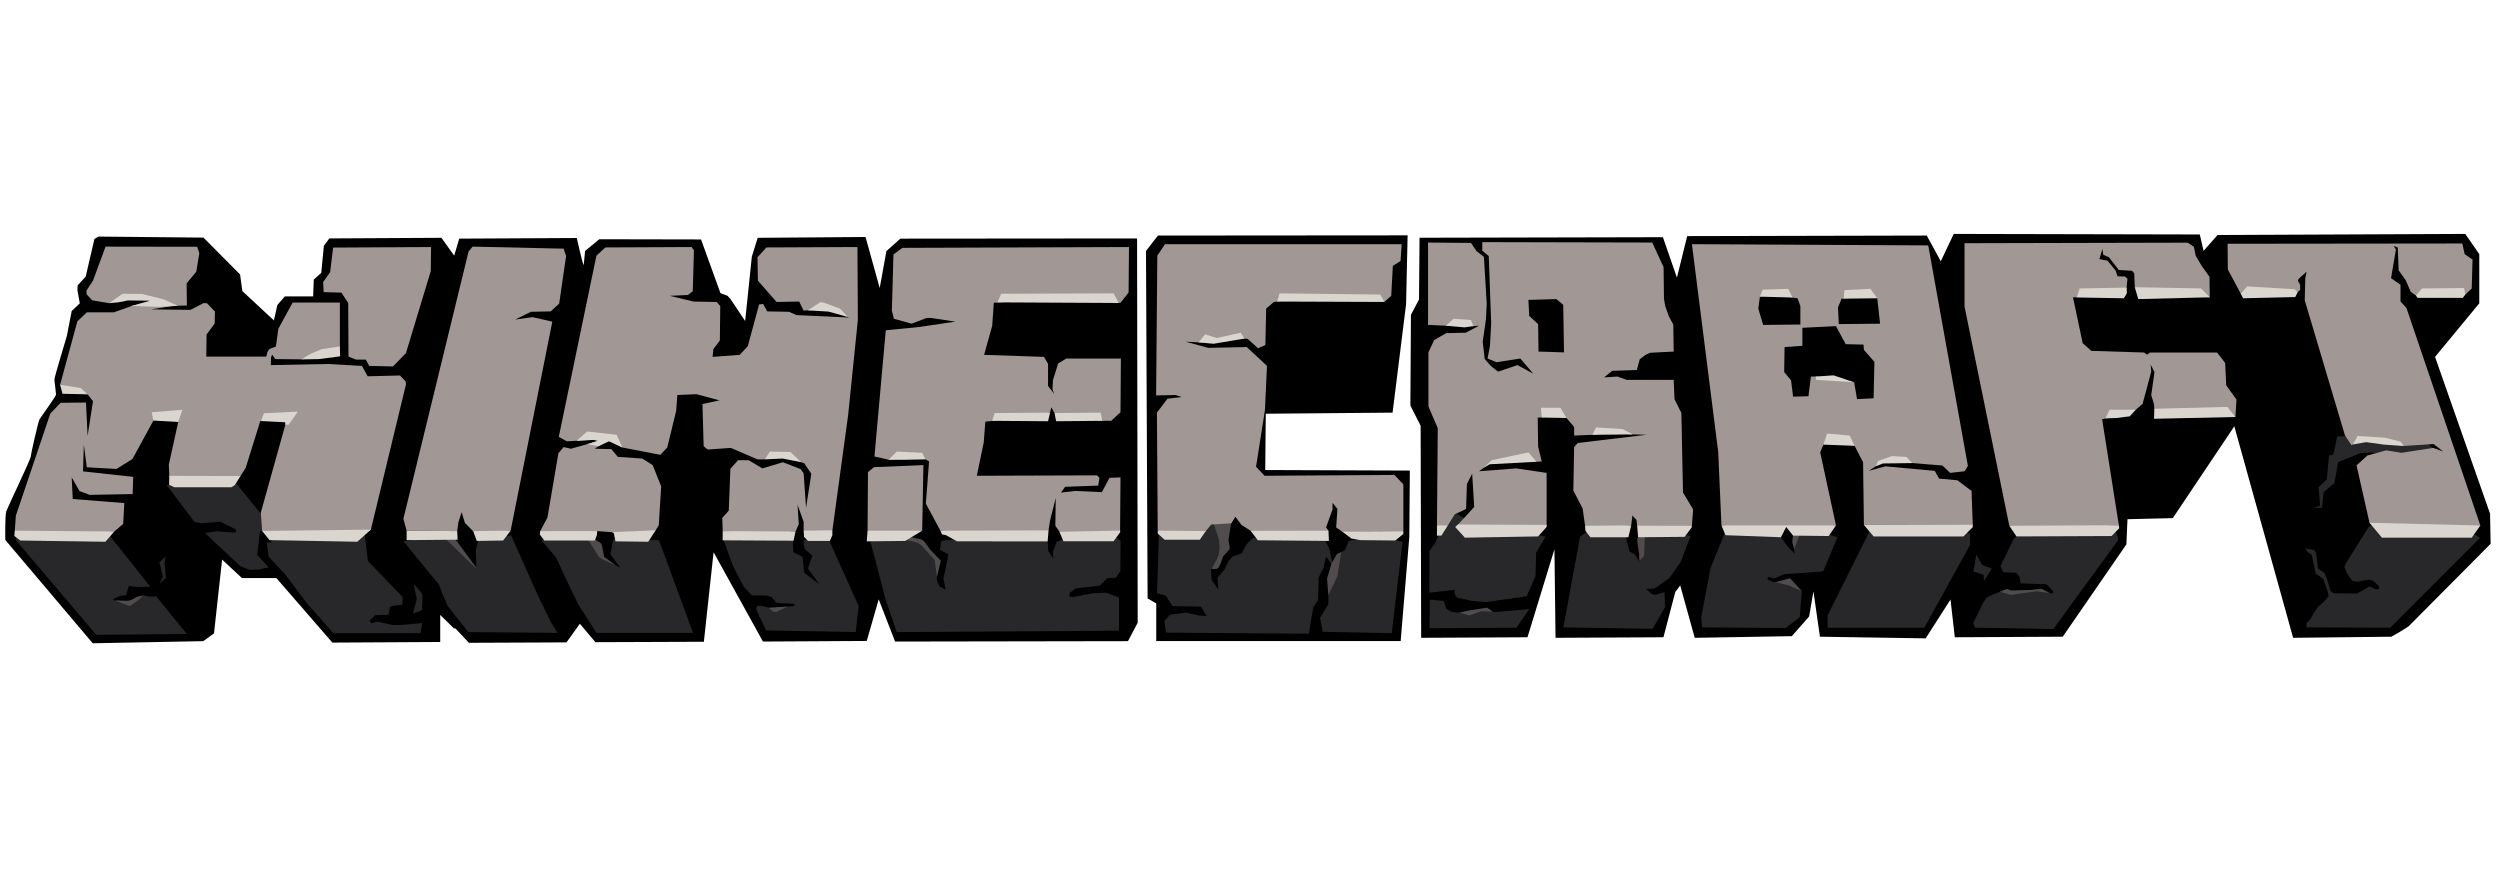 <svg width="171" height="60" viewBox="0 0 171 60" fill="none" xmlns="http://www.w3.org/2000/svg">
<g clip-path="url(#clip0_122_24246)">
<path d="M6.343 44L0.364 36.935C0.364 36.935 0.327 35.252 0.438 34.953C0.548 34.654 2.099 31.402 2.099 31.252C2.099 31.103 2.615 28.86 2.689 28.71C2.763 28.561 3.833 27.103 3.833 26.991C3.833 26.878 3.723 26.093 3.723 25.944C3.723 25.794 4.571 22.991 4.571 22.991L4.904 21.271L5.457 20.747L5.296 19.855L5.31 19.519L5.863 18.916L6.458 16.35L6.735 16.182L13.918 16.252L16.423 18.776L16.576 19.911L18.735 21.916L18.97 20.864L19.482 20.275H21.419L21.461 19.126L21.973 18.663L22.153 16.813L22.527 16.308L30.194 16.266L31.066 17.486L31.412 16.322L39.453 16.28C39.453 16.28 39.813 17.92 39.924 18.144L40.021 17.163L40.989 16.364L47.951 16.378L49.28 20.051L49.764 20.233L49.958 20.443L50.968 21.957L51.425 17.555L51.826 16.266L59.203 16.21L60.172 19.701L60.629 17.178L61.583 16.323L77.776 16.309L77.818 42.594L77.154 43.855L61.224 43.883L60.103 40.995L59.286 43.841L52.186 43.883L48.809 37.771L48.145 43.897L40.727 43.925L39.661 42.664L38.748 43.939L32.077 43.968L31.149 42.986L31.038 42.972L30.111 42.061V43.912L22.734 43.954L18.901 39.538H16.548L15.704 38.753L15.192 38.276L14.638 43.323L13.905 43.855L6.343 44Z" fill="black"/>
<path d="M78.386 17.164L79.202 16.112L96.281 16.098L96.175 20.822L95.252 28.224L86.579 28.299L86.542 32.15L96.433 32.187L96.396 36.748L95.806 43.85H79.087V41.271L78.496 40.935L78.386 17.164Z" fill="black"/>
<path d="M97.097 16.262L113.743 16.224L114.702 18.991L115.403 16.15L131.79 16.112L132.75 17.869L133.636 16L150.465 16.038L150.724 17.159L151.683 16.075L168.623 16L169.583 17.383V20.748L166.557 24.411L170.321 35.14L170.358 37.196L164.748 42.841L164.158 43.215L163.567 43.551L156.85 43.626L152.827 29.159L148.62 35.439L145.52 35.514L145.446 37.234L141.091 43.551L133.709 43.589L133.414 41.009L131.716 43.663L124.483 43.551L124.04 40.449L123.744 42.168L122.563 43.514L115.92 43.626L114.924 40.038L114.739 40.299L114.591 40.486L113.779 43.589L106.398 43.626L106.324 37.57L104.479 43.589L97.208 43.626L97.171 29.122L96.47 27.738L96.507 21.533L97.061 20.486L97.097 16.262Z" fill="black"/>
<path d="M1.102 36.608V36.972L6.583 43.421L12.783 43.365L10.68 40.785L10.25 40.813L9.807 40.715L8.88 41.337L8.179 41.094C8.179 41.094 7.837 41.075 7.81 41.066C7.782 41.056 7.736 40.972 7.736 40.972L8.28 40.738L8.612 40.72L8.815 40.075L9.323 40.15L10.283 40.131L7.477 36.608H1.102Z" fill="#282729"/>
<path d="M11.399 33.177L16.068 32.953L17.932 35.252L24.907 36.243L25.166 38.374L27.528 40.822V41.365L26.993 41.421L26.679 41.495L26.568 42.056L25.664 42.075L25.276 42.449L25.387 42.636L25.812 42.523L26.845 42.748H27.436L28.875 42.617L28.764 43.308H22.803L20.995 41.271L19.537 39.327L18.375 38.075L18.246 37.103H18.559L18.504 36.729L17.987 36.318L17.784 36.337L17.6 37.963L18.375 38.804L17.71 38.953C17.71 38.953 17.064 38.991 16.991 38.953C16.917 38.916 16.4 38.692 16.4 38.692L14.942 37.327L14.038 36.467L14.795 36.337L15.717 36.411H16.142L16.123 36.206L15.053 35.682L13.78 35.794L13.3 35.701L11.399 33.177Z" fill="#282729"/>
<path d="M28.242 41.977L28.865 41.739C28.865 41.739 28.921 40.673 28.865 40.589C28.81 40.505 28.298 39.958 28.298 39.958L28.506 40.968L28.242 41.977Z" fill="#282729"/>
<path d="M27.602 37.028L30.609 36.561L32.584 38.841L32.547 37.626L32.787 36.636H34.965L36.81 40.766L37.696 42.579L38.138 43.29L32.03 43.234L31.274 42.28L30.628 41.458L30.277 40.654L30 39.944L29.188 38.972L27.602 37.028Z" fill="#282729"/>
<path d="M37.031 36.953L38.046 38.15L38.544 39.234L39.522 41.29L40.796 43.29H47.402L45.077 36.953L42.217 36.879L41.94 36.897L41.755 37.925L42.438 38.841L41.165 38.131L40.334 36.673L37.031 36.953Z" fill="#282729"/>
<path d="M49.469 36.879L50.152 38.748L50.871 40.131L51.443 40.729H52.44L52.772 40.841L53.104 41.234L54.359 41.308L54.304 41.458L53.713 41.495L53.049 41.701L52.034 41.42L51.776 41.458L51.72 41.664L52.403 43.122L58.53 43.234L58.733 41.458L56.684 36.897L55.153 36.86L54.95 37.01L55.023 37.533L55.559 38.019L55.263 38.879L56.038 39.963L55.005 39.178L54.894 38.093L54.267 37.776L54.23 36.785L49.469 36.879Z" fill="#282729"/>
<path d="M59.508 36.934L60.559 40.953L61.334 43.234L76.54 43.14V40.86L75.655 40.542L74.769 40.579L73.348 40.841L73.145 40.804L73.182 40.542L73.588 40.243L75.23 40.056L75.728 39.551L76.337 39.514L76.632 39.065L76.651 36.991L76.319 36.748L72.813 36.878L72.278 37.047L72.019 37.738L72.056 38.224L71.705 37.701L71.65 36.916L65.191 36.897L64.398 36.991L64.287 37.607L64.878 37.925L64.527 39.589L64.693 40.337L64.269 40.112L64.084 39.72L64.066 38.355L62.977 37.047L61.519 36.71L59.508 36.934Z" fill="#282729"/>
<path d="M79.271 36.411L79.142 40.58L79.733 40.748L80.213 41.458L82.15 41.496L82.538 42.15L81.984 42.094L81.117 41.907L80.046 42.038L79.641 42.468L79.751 43.271L89.531 43.346L89.698 42.281L89.827 41.552L90.159 41.047L90.196 39.496L90.528 38.841L90.676 38.131H90.768L91.045 38.561L90.86 40.711V41.327L90.288 42.262L90.473 43.215L95.197 43.309L95.935 37.047L95.16 36.916L93.647 36.729L92.244 37.01L92.004 37.627L91.654 37.813L91.174 38.711L90.934 37.533L90.602 36.898L85.933 36.748L85.675 36.804L85.232 37.271L84.936 37.851L84.291 38.075L84.014 38.411L83.756 38.953L83.276 39.514L83.331 40.318L82.87 39.664L82.833 38.953L83.35 38.561L83.719 37.028L83.257 35.57L79.271 36.411Z" fill="#282729"/>
<path d="M98.426 36.486L98.168 37.14L97.78 37.682L97.762 40.542L99.478 40.337L99.515 40.654L99.662 40.879L100.696 41.103L101.674 41.178L104.423 40.785L105.032 39.402L105.069 37.813L105.715 36.71L105.032 36.561L100.235 35.495L99.46 35.047L98.426 36.486Z" fill="#282729"/>
<path d="M97.799 41.01L97.78 42.972L103.722 42.935L104.608 41.664L102.172 41.869L101.896 41.72C101.896 41.72 99.829 41.907 99.755 41.907C99.681 41.907 99.312 41.85 99.312 41.85L98.943 41.664L98.74 41.103L97.799 41.01Z" fill="#282729"/>
<path d="M108.613 36.299L108.077 36.711L106.933 42.916L113.041 43.01L113.89 41.533L113.853 40.505L113.208 40.692L112.986 40.636L112.58 40.281L113.134 40.262L113.484 40.038L114.204 39.514L114.942 38.468L115.643 36.654L115.145 36.58L112.451 36.636L112.396 37.14L112.119 38.449L111.842 37.925L111.454 37.72L111.178 36.58L108.613 36.299Z" fill="#282729"/>
<path d="M118.024 36.337L117.009 38.823L116.363 42.206L116.418 42.916L122.139 42.953L123.099 42.224L123.246 40.43L122.157 39.851L121.272 39.813L120.903 39.645L120.921 39.458L121.364 39.57L122.047 39.271L124.704 39.084L125.682 36.748L125.036 36.542L122.969 36.561L122.711 37.495L122.748 37.869L122.25 37.346L121.696 36.58L118.024 36.337Z" fill="#282729"/>
<path d="M127.896 36.299L124.999 42.112L125.018 42.935H131.624L134.743 37.29L134.761 36.486L134.152 36.374L127.896 36.299Z" fill="#282729"/>
<path d="M135.186 37.925L134.983 39.084L135.684 39.327L135.702 39.738L136.238 38.897L135.573 38.636L135.186 37.925Z" fill="#282729"/>
<path d="M138.046 36.561L137.714 36.897L136.828 38.748L137.031 39.14L137.917 39.178L138.138 39.477L138.212 39.907L139.983 39.963L140.427 40.43V40.598L140.187 40.561L139.707 40.318L139.19 40.337L137.64 40.542L136.884 40.449L136.293 40.673L135.868 40.879L135.61 41.309L134.964 42.617L135.093 42.935L140.445 43.028L144.855 36.991L144.874 36.785L144.671 36.262L138.046 36.561Z" fill="#282729"/>
<path d="M162.275 35.907L162.035 36.019L160.449 38.542L160.356 38.804L160.541 39.234L160.891 39.72L161.224 39.794L162.017 39.645L162.331 39.72L162.737 40.112L162.7 40.318L162.478 40.299L162.091 40.112L161.205 40.598L159.618 40.58L159.397 40.393L159.194 39.682L158.991 39.197L158.548 38.879L158.419 37.813L158.271 37.608L157.662 37.514L157.883 37.795L158.123 37.944L158.4 39.253L158.677 39.421L158.917 39.626L159.212 40.449L159.286 40.785L158.917 41.196L158.566 41.496L158.253 41.944L158.031 42.355L157.754 42.636L157.773 42.916L163.493 42.935L169.638 36.785L169.159 36.486L166.557 30.766L165.985 30.299L160.541 29.832L159.858 29.851L159.655 30.879L159.544 31.122L159.304 31.14L159.157 32.785L158.585 33.327L158.695 34.598L158.179 34.729H158.825L158.935 33.664L159.674 33.047L159.932 31.608L161.463 30.991L162.202 30.953L162.995 31.047L162.275 35.907Z" fill="#282729"/>
<path d="M10.901 39.944L11.344 39.523L11.261 38.514L11.316 38.065L10.901 38.458L11.143 39.432L10.901 39.944Z" fill="#282729"/>
<path d="M7.875 41.075L8.797 41.43L8.945 41.421L9.563 40.972L9.801 40.722L9.36 40.823L8.973 41.038L8.76 41.094L7.875 41.075Z" fill="#504C4D"/>
<path d="M30.489 36.869L32.547 38.869L32.584 38.841L31.135 36.86L30.489 36.869Z" fill="#504C4D"/>
<path d="M40.187 36.86L40.971 38.093L41.202 38.262L42.098 38.652L41.331 38.093L41.165 37.271L41.072 37.131L40.546 36.813L40.187 36.86Z" fill="#504C4D"/>
<path d="M52.574 41.57L52.906 41.851H53.093L53.874 41.486L52.574 41.57Z" fill="#504C4D"/>
<path d="M61.916 36.925L62.746 37.112L63.041 37.309L63.595 37.935L63.937 38.318L64.084 39.477L64.352 38.355L63.604 37.57L63.263 37.084L63.06 36.907L62.22 36.72L61.916 36.925Z" fill="#504C4D"/>
<path d="M82.882 38.916L83.35 38L83.423 37.421L83.368 36.869L82.999 35.776L84.226 35.673L84.032 36.916L84.125 37.542L83.663 38.056L83.488 38.551L83.34 38.841L83.202 38.916H82.882Z" fill="#504C4D"/>
<path d="M90.86 40.71L91.479 39.411L91.58 38.748L91.737 37.766L91.451 37.888L91.091 38.505L90.879 39.206L90.768 39.589L90.86 40.71Z" fill="#504C4D"/>
<path d="M99.819 41.902L100.509 42.096L101.319 41.808L102.099 41.829L101.706 41.563L100.53 41.745L99.819 41.902Z" fill="#504C4D"/>
<path d="M112.135 38.373L112.46 38.016L112.502 36.72H112.093L111.976 36.86L112.024 37.287L112.121 37.932L112.135 38.373Z" fill="#504C4D"/>
<path d="M122.647 36.542L122.591 37.084L122.718 37.57L123.08 36.589L122.647 36.542Z" fill="#504C4D"/>
<path d="M121.437 39.82L122.434 39.551L123.246 40.43L122.323 40.037L121.437 39.82Z" fill="#504C4D"/>
<path d="M136.794 40.483L137.271 40.28L137.584 40.392L138.849 40.355L139.646 40.273L140.186 40.561L139.301 40.449L138.443 40.561L137.529 40.691L137.114 40.561L136.794 40.483Z" fill="#504C4D"/>
<path d="M6.361 19.196L5.918 19.869V20.122L6.306 20.542L7.468 20.738L8.437 20.318L9.544 20.29L10.735 20.598L9.092 20.897L7.782 21.365H5.937L5.291 21.981L4.11 26.318L4.608 26.71L5.992 26.972L6.361 27.439L5.992 29.813L5.881 27.533L4.147 27.551L3.445 28.28L1.084 35.271L1.01 36.337L4.091 36.673L7.819 36.355L8.428 35.832L8.502 34.411L4.977 34.131L4.903 32.654L5.438 33.589L6.14 33.85L9.074 33.794L9.111 32.617L5.678 32.243L5.734 30.411L5.937 31.963L7.967 32.075L9.055 31.402L10.495 28.766L11.307 28.449L12.192 28.86L11.547 31.776L11.584 32.617L14.056 33.009L16.437 32.58L16.806 32L17.802 28.804L17.987 28.785L18.946 28.505L19.555 28.916L17.839 35.065L17.932 36.318L21.382 36.729L25.258 36.318L25.368 36.224L27.767 26.299L27.749 26.093L27.361 25.682L25.147 25.738L24.759 25.028L22.416 24.897L18.522 24.972L18.541 24.449L18.614 24.262L18.836 24.561L20.663 24.579L22.693 24.149L23.246 23.813V20.692H20.017L19.039 22.486L18.873 23.701L18.43 23.869L18.301 24.056L18.208 24.393H14.112L14.13 22.879L14.684 22.131L14.702 21.308L14.167 20.748L13.927 20.729L13.023 21.196L10.329 21.159L11.897 20.916L12.783 20.897L12.765 19.383L13.429 18.579L13.632 17.308L13.484 16.879L7.219 16.869L6.361 19.196Z" fill="#A19795"/>
<path d="M22.785 16.934L22.582 18.616L22.102 19.289L22.139 19.981L23.357 20.018L23.818 20.728L23.837 24.392L24.354 24.598H25.018L25.258 25.028L26.882 25.065L27.768 24.149L29.465 18.541L29.484 16.897L22.785 16.934Z" fill="#A19795"/>
<path d="M32.325 16.869L32.049 17.206L27.592 35.486L27.814 36.299L31.274 36.327L31.357 35.71L31.578 35.037L31.799 35.766L32.353 36.327L33.322 36.411L34.927 36.299L37.779 22L36.422 21.692L35.232 21.86L36.311 21.327L37.668 21.299L38.249 20.766L38.72 17.514L38.553 17.009L32.325 16.869Z" fill="#A19795"/>
<path d="M41.405 16.925L40.796 17.486L38.221 29.879L38.775 30.187L40.187 30.103L41.266 30.047L40.353 30.327L39.052 30.692L38.554 30.579L38.194 31L37.446 35.402L36.948 36.327L39.633 36.523L40.851 36.327L43.149 36.495L44.809 36.327L45.059 35.935L45.225 33.271L44.643 31.813L43.924 31.364L42.263 31.252L41.82 30.72L40.685 30.692L41.211 30.327L41.626 30.047L42.567 30.608L45.169 31.112L45.64 30.608L46.249 28.112L46.332 27.019L47.633 26.963L49.211 27.383L48.048 27.636L48.131 30.523L48.408 30.748L49.986 30.636L51.812 31.421H52.311L53.529 31.028L54.802 31.617L54.996 31.673L55.494 32.402L55.134 34.729L54.968 32.374L54.774 32.093L53.556 31.617L52.145 32.037L51.204 31.477H50.484L49.958 32.066L49.847 34.925L49.404 35.43L49.432 36.327L51.868 36.523L54.414 36.355L54.636 35.85L54.553 34.533L54.968 35.682V36.299L55.771 36.551L56.933 36.299L58.013 28.393L58.677 21.888L58.65 16.897L52.422 16.925L51.812 17.598L51.84 19.196L53.114 20.654L54.664 20.626L54.968 21.243L55.466 21.215L56.38 20.963L58.068 21.72L54.47 21.551L53.972 21.327L52.477 21.299L52.2 20.794L51.923 20.823L51.148 23.682L50.595 24.271L48.74 24.411L48.795 23.878L49.238 23.29L49.266 20.935L49.017 20.654L47.439 20.626L45.806 20.234L47.051 20.178L47.384 19.925L47.467 17.122L47.301 16.897L41.405 16.925Z" fill="#A19795"/>
<path d="M61.722 16.953L61.113 17.402L61.002 21.243L61.141 21.804L62.359 22.14L63.383 21.748H63.687L65.348 22L62.885 22.364L60.587 22.589L59.812 31.224L60.809 31.449L62.968 31.224L63.549 31.561L63.328 34.449L64.324 36.299L69.666 36.636L71.715 36.299L71.825 35.598L72.213 34.056L72.185 35.963L72.517 36.439L76.614 36.327L76.642 32.654L75.894 32.682L75.368 33.664L73.542 33.58L72.573 33.692L72.85 33.299L75.119 33.215L75.202 32.682L75.036 32.514L66.815 32.542L67.286 30.271L67.397 28.841L67.922 28.785L69.915 28.449L71.825 28.224L71.909 27.86L72.13 28.252L75.341 28.785H76.005L76.642 28.196L76.669 24.523H72.933L72.379 24.86L72.019 26.009L71.992 26.626L72.102 26.935L71.687 26.402V24.888L71.41 24.411L67.314 24.271L67.867 22.28L67.978 20.71L72.13 20.43L76.476 20.71H76.642L77.195 20.009L77.223 16.897L61.722 16.953Z" fill="#A19795"/>
<path d="M59.784 31.953L59.369 32.29L59.342 36.299L60.172 36.468L63.078 36.299L63.161 31.813L59.784 31.953Z" fill="#A19795"/>
<path d="M79.686 16.701L79.161 17.486L79.078 27.047L80.406 27.019L80.821 27.159L79.853 27.271L79.133 28.224L79.188 36.299L80.489 36.551L82.455 36.355L82.842 35.879L84.226 35.794L84.503 35.346L84.918 35.907L85.278 36.131L85.61 36.355L90.454 36.523L90.869 36.299L90.703 36.075L91.146 34.841V34.393L91.478 34.813L91.395 36.075L91.838 36.383L95.99 36.327V33.131L95.381 32.486L86.496 32.542L85.915 31.925L86.524 28.028L86.662 25.028L85.278 23.738L82.648 23.794L81.098 23.374L82.233 23.43L84.503 23.065L85.001 23.149L85.333 23.178L86.053 23.822L86.551 23.598L86.607 21.103L87.133 20.654L87.603 20.598L94.246 20.486L94.689 20.654L95.16 20.234L95.271 18.187L95.796 17.851L95.879 16.701H79.686Z" fill="#A19795"/>
<path d="M115.117 33.692L115.007 28.252L114.536 27.299L114.481 25.981H111.27L110.633 25.757L109.72 25.813L110.273 25.365L111.962 25.308L112.156 24.579L112.515 24.299L112.848 24.131L114.481 24.047L114.453 22.196L114.149 21.636L113.899 20.935L113.816 20.43L113.789 18.271L113.014 16.589L101.388 16.561V17.15L101.831 17.514L101.997 22.112L101.914 23.654L101.748 24.523L102.357 24.776L103.99 24.523L104.876 25.561L103.796 24.972L102.467 25.421L101.969 25.028L101.554 24.552L101.416 23.374L101.637 21.86L101.692 20.766L101.499 17.57L101 17.178L100.613 16.617L97.679 16.589V22.224L98.952 22.28L99.865 22.196L100.724 22.308L101.166 22.28L100.253 22.757L98.924 22.785L98.094 23.262L97.706 24.103V27.804L98.343 29.29L98.288 35.935L98.62 36.103L99.035 35.935L99.506 35.178L100.281 34.813L100.336 33.103L100.696 32.402L100.834 34.673L100.253 35.318L99.616 35.991L102.329 36.495L105.789 35.963V32.346L103.713 32.038L101.166 32.234L101.858 31.729L104.267 31.365L105.042 31.589L105.457 31.561L105.208 30.552L105.18 28.561H105.457L106.011 28.393L107.145 28.589L107.671 29.206V29.794L109 29.738L110.301 29.598L111.547 29.71L112.626 29.738L107.92 30.299L107.671 30.579L107.616 33.551L108.253 34.785L108.419 35.963L109.581 36.159L111.574 35.935L111.657 35.262L111.934 35.57L111.989 35.991L113.318 36.383L115.726 35.963L115.809 34.841L115.117 33.692ZM105.235 24.047L105.208 22.168L104.599 21.608L104.543 20.514L106.453 20.458L106.924 20.851L106.979 24.103L105.235 24.047Z" fill="#A19795"/>
<path d="M134.854 33.58L133.885 32.85L132.639 32.738L132.335 32.206L130.176 32.009L128.958 31.897L127.823 32.206L128.515 31.757L128.736 31.561L130.425 31.645L132.861 31.841L133.387 32.346L134.383 32.234L134.604 31.869L131.892 16.785L115.727 16.701L117.526 30.916L117.747 35.935L119.325 36.187L122.148 35.991L123.754 36.243L125.581 35.935L124.501 30.944L124.723 30.411L125.581 30.103L126.854 30.495L127.435 31.617L127.491 35.907H134.937L134.854 33.58ZM125.968 20.43H126.107L127.408 20.093L128.404 20.402L128.598 22.14L125.774 22.168L125.719 21.019L125.968 20.43ZM120.266 21.103L120.377 20.29L121.65 20.122L122.564 20.346L122.951 20.402L123.145 20.935V22.196L120.598 22.224L120.266 21.103ZM127.02 27.299L126.826 26.15L124.28 25.757H123.865L123.698 27.103L122.647 27.131L122.508 26.009L122.038 25.449L122.065 23.738L123.283 23.654V22.421L125.581 22.308L126.245 23.542L127.463 23.57L127.491 23.935L128.21 24.748L128.155 27.243L127.02 27.299Z" fill="#A19795"/>
<path d="M134.374 16.635V20.971L137.437 35.962L140.5 36.186L144.929 35.925L143.785 28.672L144.265 28.56L146.073 28.037L146.553 27.626L147.144 25.42L147.107 24.934L147.365 25.457L147.144 27.028L147.328 27.626L147.365 28.037L152.901 28.523L152.975 27.327L152.274 26.355L152.2 24.822L151.646 24.112H147.07L146.848 24.261L146.664 24.112L143.047 24L142.456 23.476L141.792 20.336H142.05L143.268 19.999L145.446 19.775L145.52 19.065L145.354 18.915L144.837 18.897L144.708 18.504L144.154 17.831L143.601 17.719L143.804 17.027L143.859 17.42L144.265 17.607L144.487 17.906L144.929 18.467L145.834 18.523L145.981 18.691L146.018 19.644L146.166 19.738L151.037 20.336H151.148L151.13 18.934L150.595 18.186L150.189 17.495L150.059 16.878L149.635 16.598L134.374 16.635Z" fill="#A19795"/>
<path d="M152.366 16.673L152.384 18.43L153.289 20.131L157.108 20.019L157.33 19.832V19.477L157.182 19.215L157.219 19.084L157.773 18.579L157.681 19.028L157.644 20.542L160.393 29.776L160.836 30.449L161.777 30L164.398 30.505L166.464 30.374L167.11 30.879L166.428 30.636L164.269 30.972L163.217 30.804L161.925 31.159L161.187 31.832L162.073 35.757L162.368 35.944L168.623 36.224L169.657 35.944L164.601 21.065L164.195 20.617V19.477L163.549 19.028L163.881 17.065L163.733 16.823L164.01 16.935L164.066 18.486L164.545 19.159L164.896 19.963L165.32 20.262L168.254 20.15L168.586 20.187L169.066 19.738L169.122 17.757L168.586 17.383L168.42 16.654L152.366 16.673Z" fill="#A19795"/>
<path d="M7.469 20.738L8.375 20.093L9.704 20.107L10.825 20.381L11.205 20.479L12.17 20.916L10.901 20.991L8.996 20.925L10.257 20.57L8.763 20.549L8.078 20.682L7.469 20.738Z" fill="#DBD5CF"/>
<path d="M20.621 24.584L21.83 24.561L23.265 24.374L23.246 23.696L22.001 23.883L21.235 24.206L20.621 24.584Z" fill="#DBD5CF"/>
<path d="M17.855 28.799L18.049 28.266L20.374 28.154L19.738 29.052H19.516V28.883L17.855 28.799Z" fill="#DBD5CF"/>
<path d="M16.451 32.561L11.579 32.549L11.565 33.159L11.925 33.327H15.828L16.063 33.178L16.451 32.561Z" fill="#DBD5CF"/>
<path d="M12.193 28.86L12.479 28.028L10.375 28.197L10.495 28.767L12.193 28.86Z" fill="#DBD5CF"/>
<path d="M5.992 26.972L5.521 26.542L4.11 26.318L4.276 26.935L5.992 26.972Z" fill="#DBD5CF"/>
<path d="M7.819 36.355L7.21 37.056L1.397 36.972L0.982 36.664L1.01 36.299L7.819 36.355Z" fill="#DBD5CF"/>
<path d="M17.932 36.318L18.43 36.944L24.437 37.056L25.369 36.225L17.932 36.318Z" fill="#DBD5CF"/>
<path d="M27.814 36.299V36.944L31.301 36.916L31.274 36.327L27.814 36.299Z" fill="#DBD5CF"/>
<path d="M32.613 37L32.364 36.327L34.928 36.299L34.412 36.972L32.613 37Z" fill="#DBD5CF"/>
<path d="M36.948 36.327L36.92 36.551L37.225 36.972H40.685L40.823 36.608L40.851 36.327H36.948Z" fill="#DBD5CF"/>
<path d="M41.844 36.398L41.986 36.468L42.097 37.028L44.339 37.056L44.847 36.271L41.844 36.398Z" fill="#DBD5CF"/>
<path d="M39.436 30.152L40.159 29.514L42.18 29.738L42.567 30.608L41.654 30.187L40.938 30.523L40.173 30.376L40.879 30.159L40.605 30.089L39.436 30.152Z" fill="#DBD5CF"/>
<path d="M55.254 21.229L56.112 20.668L56.334 20.697L57.469 21.117L57.981 21.678L56.666 21.313L55.254 21.229Z" fill="#DBD5CF"/>
<path d="M52.321 31.421L52.653 30.888L54.065 30.916L54.802 31.617L53.539 31.365L52.321 31.421Z" fill="#DBD5CF"/>
<path d="M54.414 36.355L49.432 36.327L49.428 36.958L54.28 36.986L54.414 36.355Z" fill="#DBD5CF"/>
<path d="M54.968 36.299L54.996 36.72L55.272 37H56.767L56.933 36.608V36.271L54.968 36.299Z" fill="#DBD5CF"/>
<path d="M59.341 36.299L59.286 37.028L61.916 37L63.078 36.299H59.341Z" fill="#DBD5CF"/>
<path d="M60.781 31.449L61.335 30.888L63.078 30.972L63.3 31.421L61.916 31.449H60.781Z" fill="#DBD5CF"/>
<path d="M64.324 36.299L64.434 36.551L64.711 36.608L65.459 37.028L71.659 37.032L71.721 36.278L64.324 36.299Z" fill="#DBD5CF"/>
<path d="M72.462 36.376L72.739 37.021H76.171L76.621 36.404V36.292L72.462 36.376Z" fill="#DBD5CF"/>
<path d="M75.396 28.785L75.285 28.224L72.13 28.252L72.24 28.813L75.396 28.785Z" fill="#DBD5CF"/>
<path d="M71.687 28.813L71.825 28.224L68.033 28.252L67.867 28.785L71.687 28.813Z" fill="#DBD5CF"/>
<path d="M68.227 20.682L68.476 20.093L76.171 20.065L76.517 20.724L68.227 20.682Z" fill="#DBD5CF"/>
<path d="M94.689 20.654L94.413 20.149L87.52 20.065L87.354 20.626L94.689 20.654Z" fill="#DBD5CF"/>
<path d="M85.112 23.159L84.863 22.757L83.23 23.122L82.427 22.869L81.984 23.418L83.008 23.514L85.112 23.159Z" fill="#DBD5CF"/>
<path d="M79.188 36.296V36.495L79.659 36.916H82.067L82.478 36.327L79.188 36.296Z" fill="#DBD5CF"/>
<path d="M85.545 36.311L86.036 36.955L90.897 37L90.869 36.299L85.545 36.311Z" fill="#DBD5CF"/>
<path d="M91.797 36.355L92.433 36.832L93.001 36.944L95.437 36.972L95.99 36.523V36.327L91.797 36.355Z" fill="#DBD5CF"/>
<path d="M98.288 36.636V35.935H99.035L98.592 36.636H98.288Z" fill="#DBD5CF"/>
<path d="M101.488 31.999L102.025 31.477L104.543 30.944L105.097 31.585L101.886 31.757L101.488 31.999Z" fill="#DBD5CF"/>
<path d="M99.727 35.878L99.533 36.047L100.198 36.776L105.208 36.691L105.789 36.043V35.903L99.727 35.878Z" fill="#DBD5CF"/>
<path d="M98.897 22.278L99.423 21.804L100.613 21.888L100.779 22.308L100.17 22.392L98.897 22.278Z" fill="#DBD5CF"/>
<path d="M105.457 28.561L105.402 27.888H106.73L107.146 28.589L105.457 28.561Z" fill="#DBD5CF"/>
<path d="M108.917 29.742L109.166 29.237L110.993 29.349L111.685 29.714L108.917 29.742Z" fill="#DBD5CF"/>
<path d="M108.419 35.963L108.443 36.306L108.778 36.748H111.38L111.574 35.935L108.419 35.963Z" fill="#DBD5CF"/>
<path d="M111.986 35.962L112.045 36.748L115.228 36.72L115.712 36.075L115.726 35.963L111.986 35.962Z" fill="#DBD5CF"/>
<path d="M120.377 20.29L120.57 19.813L122.314 19.757L122.609 20.352L120.377 20.29Z" fill="#DBD5CF"/>
<path d="M126.107 20.43C126.107 20.346 126.162 19.841 126.162 19.841L127.934 19.757L128.404 20.402L126.107 20.43Z" fill="#DBD5CF"/>
<path d="M124.196 25.757L124.224 25.981L126.826 26.149L125.414 25.673L124.196 25.757Z" fill="#DBD5CF"/>
<path d="M124.722 30.411L124.972 29.654L126.522 29.794L126.854 30.495L124.722 30.411Z" fill="#DBD5CF"/>
<path d="M128.312 31.889L128.459 31.533L129.4 31.197L130.397 31.253L130.799 31.675L128.791 31.701L128.312 31.889Z" fill="#DBD5CF"/>
<path d="M134.937 35.886V36.057L134.3 36.692H128.155L127.491 35.907L134.937 35.886Z" fill="#DBD5CF"/>
<path d="M125.581 35.935L125.082 36.664L122.646 36.636L122.176 36.047L121.816 36.748L118.024 36.608L117.747 35.935H125.581Z" fill="#DBD5CF"/>
<path d="M137.437 35.963L137.926 36.692L144.431 36.664L144.957 36.131L144.929 35.925L137.437 35.963Z" fill="#DBD5CF"/>
<path d="M144.016 28.619L144.292 28.028L146.092 28.022L145.677 28.477L144.791 28.589L144.016 28.619Z" fill="#DBD5CF"/>
<path d="M147.358 27.959L147.337 28.645L152.901 28.523L152.347 27.832L147.358 27.959Z" fill="#DBD5CF"/>
<path d="M151.148 20.336L150.548 19.728L146.018 19.644L146.258 20.457L151.148 20.336Z" fill="#DBD5CF"/>
<path d="M145.261 20.402C145.344 20.318 145.483 20.037 145.483 20.037L145.455 19.673L142.244 19.729L142.05 20.346L145.261 20.402Z" fill="#DBD5CF"/>
<path d="M153.269 20.093L153.704 19.589L156.942 19.785L157.163 19.973L156.998 20.318L153.427 20.402L153.269 20.093Z" fill="#DBD5CF"/>
<path d="M165.254 20.215L165.662 19.729L168.54 19.701L168.626 20.15L168.457 20.374H165.357L165.254 20.215Z" fill="#DBD5CF"/>
<path d="M160.943 30.398L161.261 29.823L163.115 29.935L164.222 30.215L164.398 30.505L163.06 30.411L161.842 30.243L160.943 30.398Z" fill="#DBD5CF"/>
<path d="M162.073 35.757L162.921 36.776H169.066L169.657 35.944L162.073 35.757Z" fill="#DBD5CF"/>
</g>
<defs>
<clipPath id="clip0_122_24246">
<path d="M0.358 6C0.358 2.686 3.044 0 6.358 0H164.358C167.672 0 170.358 2.686 170.358 6V54C170.358 57.314 167.672 60 164.358 60H6.358C3.044 60 0.358 57.314 0.358 54V6Z" fill="white"/>
</clipPath>
</defs>
</svg>
